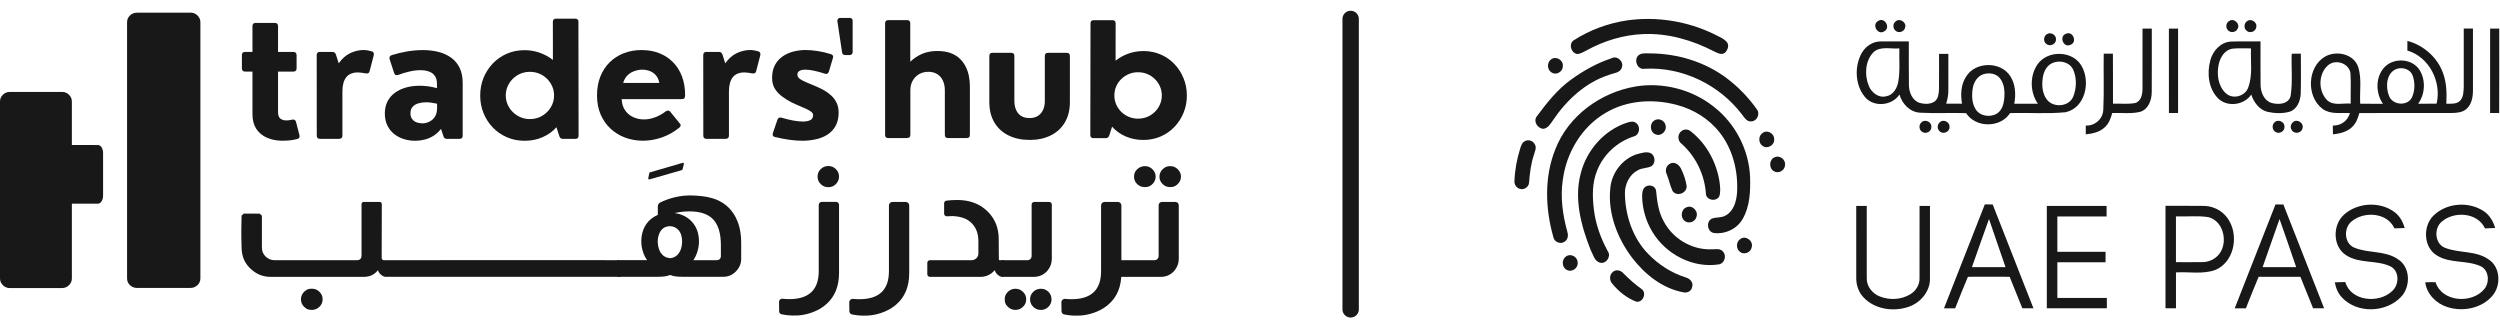 <svg width="198" height="26" viewBox="0 0 198 26" fill="none" xmlns="http://www.w3.org/2000/svg">
<path d="M30.239 16.157C30.237 17.583 30.232 19.009 30.229 20.435C30.229 20.531 30.307 20.607 30.405 20.607C45.5 20.597 48.985 20.602 49 20.607L49.312 21.711L49.146 21.925H30.546C30.491 21.925 30.435 21.915 30.388 21.893C30.32 21.861 30.234 21.815 30.151 21.738C30.013 21.613 29.953 21.47 29.93 21.399C29.86 21.492 29.722 21.65 29.496 21.773C29.297 21.876 29.073 21.928 28.82 21.928H21.442C20.879 21.928 20.392 21.751 19.977 21.399C19.723 21.195 19.527 20.959 19.387 20.693C19.165 20.27 19.143 19.875 19.133 19.604C19.098 18.588 19.113 17.662 19.133 17.076L19.306 16.916C19.728 16.916 20.15 16.919 20.573 16.921L20.743 17.089V19.604C20.743 19.904 20.849 20.15 21.06 20.339C21.261 20.519 21.495 20.61 21.756 20.61H28.267C28.382 20.61 28.48 20.573 28.556 20.497C28.609 20.428 28.634 20.347 28.634 20.248V16.159C28.634 16.068 28.712 15.992 28.805 15.992H30.069C30.164 15.992 30.239 16.068 30.239 16.159H30.237L30.239 16.157ZM24.407 22.901C24.771 22.815 25.07 22.884 25.299 23.11C25.468 23.273 25.553 23.472 25.553 23.706C25.553 23.939 25.47 24.136 25.299 24.296C25.068 24.524 24.771 24.596 24.405 24.507L24.322 24.475C23.997 24.286 23.837 24.028 23.837 23.708C23.837 23.388 23.997 23.123 24.324 22.936L24.407 22.904V22.901Z" fill="#181818"/>
<path d="M51.342 14.126C51.37 13.985 51.398 13.848 51.425 13.708C51.433 13.681 51.45 13.661 51.478 13.651C52.34 13.4 53.204 13.147 54.069 12.896C54.124 12.881 54.174 12.928 54.164 12.982L54.056 13.417C54.051 13.442 54.031 13.464 54.003 13.472C53.149 13.717 52.294 13.963 51.438 14.209C51.382 14.224 51.335 14.18 51.342 14.126Z" fill="#181818"/>
<path d="M52.101 16.339C52.101 16.213 52.174 16.095 52.287 16.039C52.83 15.773 53.81 15.402 55.038 15.49C55.717 15.537 57.006 15.598 57.873 16.624C58.426 17.278 58.702 18.139 58.702 19.213V20.504C58.702 20.892 58.554 21.232 58.258 21.522C57.984 21.79 57.657 21.923 57.28 21.923H54.076C53.619 21.923 53.297 21.876 53.101 21.783H53.048C52.855 21.876 52.528 21.923 52.073 21.923H48.885V20.605H51.254C51.103 20.401 50.995 20.179 50.928 19.948C50.837 19.698 50.792 19.42 50.792 19.112C50.792 18.596 50.922 18.139 51.189 17.743C51.407 17.425 51.712 17.187 52.099 17.02V16.334H52.096L52.101 16.339ZM57.094 19.424C57.094 18.463 56.878 17.767 56.448 17.337C56.046 16.941 55.433 16.742 54.606 16.742C54.227 16.742 53.837 16.784 53.43 16.875C53.993 16.951 54.45 17.184 54.805 17.568C55.174 17.974 55.358 18.49 55.358 19.117C55.358 19.4 55.318 19.666 55.237 19.914C55.159 20.179 55.049 20.41 54.91 20.607H56.755C56.85 20.607 56.928 20.583 56.989 20.531C57.059 20.462 57.094 20.381 57.094 20.288V19.422V19.424ZM53.063 20.455C53.37 20.423 53.604 20.288 53.764 20.054C53.923 19.833 54.008 19.535 54.026 19.164C54.026 18.753 53.928 18.439 53.737 18.222C53.553 18.018 53.327 17.915 53.063 17.915C52.714 17.915 52.45 18.07 52.274 18.375C52.151 18.601 52.091 18.861 52.091 19.161C52.106 19.506 52.187 19.788 52.325 20.015C52.501 20.273 52.747 20.418 53.063 20.45V20.455Z" fill="#181818"/>
<path d="M71.731 15.994C71.885 15.994 72.01 16.115 72.01 16.267V21.618C72.01 22.683 71.676 23.509 71.008 24.094C70.578 24.48 70.023 24.753 69.347 24.908C68.907 25.009 68.517 25.001 68.359 24.999C68.022 24.994 67.731 24.955 67.49 24.908C67.362 24.883 67.269 24.77 67.269 24.645C67.266 24.414 67.263 24.18 67.261 23.946C67.258 23.784 67.397 23.656 67.562 23.671C67.736 23.691 67.904 23.696 68.073 23.696C69.626 23.696 70.404 22.956 70.404 21.478V16.267C70.404 16.117 70.528 15.994 70.683 15.994H71.734H71.731Z" fill="#181818"/>
<path d="M74.777 16.095C74.777 15.992 74.855 15.901 74.958 15.891C75.214 15.859 75.501 15.839 75.82 15.839C76.83 15.839 77.647 16.159 78.27 16.796C78.823 17.371 79.099 18.084 79.099 18.935C79.104 19.476 79.106 20.012 79.109 20.553C79.109 20.583 79.134 20.607 79.164 20.607L79.524 20.612C79.491 21.052 79.463 21.49 79.431 21.93H79.335C79.265 21.913 79.101 21.859 78.963 21.711C78.85 21.596 78.805 21.47 78.785 21.401C78.712 21.478 78.639 21.552 78.559 21.618C78.295 21.822 78.001 21.928 77.674 21.928H73.656C73.538 21.928 73.442 21.834 73.442 21.719V20.816C73.442 20.701 73.538 20.607 73.656 20.607H76.948C77.247 20.607 77.488 20.371 77.488 20.079V19.088C77.488 18.493 77.305 18.016 76.935 17.654C76.594 17.32 76.099 17.14 75.448 17.113C75.277 17.113 75.129 17.118 75.008 17.13C74.885 17.143 74.774 17.047 74.774 16.924V16.093L74.777 16.095Z" fill="#181818"/>
<path d="M83.092 15.994C83.21 15.994 83.303 16.085 83.303 16.198V20.506C83.303 20.843 83.19 21.151 82.961 21.436C82.672 21.763 82.31 21.928 81.878 21.928H79.353L79.333 20.61H81.363C81.469 20.61 81.559 20.568 81.634 20.484C81.682 20.43 81.705 20.361 81.705 20.29V16.201C81.705 16.085 81.798 15.994 81.916 15.994H83.092ZM80.418 22.869C80.657 22.869 80.858 22.951 81.021 23.113C81.19 23.275 81.275 23.474 81.275 23.708C81.275 23.942 81.192 24.138 81.021 24.298C80.858 24.463 80.654 24.546 80.418 24.546C80.147 24.546 79.921 24.431 79.732 24.2C79.652 24.101 79.602 23.983 79.584 23.858C79.541 23.558 79.622 23.31 79.823 23.113C79.991 22.953 80.189 22.869 80.418 22.869ZM82.439 22.869C82.677 22.869 82.873 22.951 83.037 23.113C83.2 23.275 83.28 23.474 83.28 23.708C83.28 23.942 83.2 24.138 83.037 24.298C82.876 24.463 82.677 24.546 82.439 24.546C82.2 24.546 81.996 24.465 81.83 24.298C81.667 24.138 81.582 23.937 81.582 23.708C81.582 23.479 81.665 23.275 81.83 23.113C81.996 22.953 82.2 22.869 82.439 22.869Z" fill="#181818"/>
<path d="M90.698 13.157C90.922 13.162 91.115 13.245 91.274 13.405C91.442 13.565 91.527 13.764 91.527 13.995C91.527 14.251 91.414 14.47 91.196 14.649C91.083 14.738 90.944 14.799 90.799 14.814C90.505 14.846 90.261 14.77 90.062 14.578C89.899 14.413 89.814 14.219 89.814 13.995C89.814 13.771 89.891 13.577 90.047 13.42C90.216 13.248 90.457 13.149 90.698 13.159V13.157ZM92.676 13.157C92.914 13.157 93.115 13.238 93.279 13.405C93.447 13.565 93.533 13.764 93.533 13.995C93.533 14.248 93.422 14.465 93.203 14.644C93.093 14.733 92.96 14.792 92.816 14.812C92.522 14.848 92.279 14.772 92.078 14.578C91.912 14.413 91.829 14.219 91.829 13.995C91.829 13.771 91.912 13.565 92.078 13.405C92.243 13.24 92.439 13.157 92.673 13.157H92.676ZM93.093 15.994C93.239 15.994 93.359 16.11 93.359 16.253V20.506C93.359 20.843 93.246 21.151 93.017 21.436C92.728 21.763 92.369 21.928 91.939 21.928H88.748V20.61H91.422C91.527 20.61 91.618 20.568 91.693 20.484C91.741 20.43 91.764 20.361 91.764 20.29V16.253C91.764 16.11 91.882 15.992 92.027 15.992H93.093V15.994Z" fill="#181818"/>
<path d="M66.208 15.985C66.341 15.985 66.452 16.093 66.452 16.223V21.608C66.452 22.675 66.118 23.499 65.449 24.084C65.019 24.473 64.464 24.743 63.786 24.901C63.349 25.001 62.959 24.991 62.801 24.989C62.449 24.986 62.147 24.942 61.901 24.893C61.788 24.869 61.708 24.775 61.708 24.664C61.705 24.409 61.7 24.153 61.7 23.897C61.7 23.752 61.828 23.642 61.974 23.659C62.157 23.678 62.336 23.691 62.512 23.691C64.065 23.691 64.844 22.951 64.844 21.473V16.228C64.844 16.098 64.952 15.989 65.087 15.989H66.211L66.208 15.985Z" fill="#181818"/>
<path d="M65.605 13.149C65.844 13.149 66.04 13.231 66.203 13.393C66.366 13.553 66.449 13.754 66.449 13.985C66.449 14.217 66.366 14.416 66.203 14.578C66.042 14.743 65.844 14.826 65.605 14.826C65.366 14.826 65.163 14.745 64.999 14.578C64.834 14.416 64.751 14.217 64.751 13.985C64.751 13.754 64.834 13.553 64.999 13.393C65.163 13.231 65.369 13.149 65.605 13.149Z" fill="#181818"/>
<path d="M88.535 15.994C88.688 15.994 88.814 16.115 88.814 16.267V21.618C88.814 22.683 88.482 23.509 87.813 24.094C87.384 24.48 86.828 24.753 86.15 24.908C85.71 25.009 85.323 25.001 85.165 24.999C84.828 24.994 84.534 24.955 84.293 24.908C84.165 24.883 84.074 24.77 84.072 24.645C84.069 24.414 84.064 24.18 84.062 23.946C84.062 23.784 84.2 23.656 84.363 23.671C84.539 23.691 84.705 23.696 84.873 23.696C86.429 23.696 87.205 22.956 87.205 21.478V16.267C87.205 16.117 87.331 15.994 87.484 15.994H88.535Z" fill="#181818"/>
<path d="M22.412 11.148C21.932 11.148 21.512 11.067 21.145 10.909C20.784 10.749 20.5 10.516 20.296 10.204C20.095 9.891 19.995 9.505 19.995 9.048V5.669H19.419C19.246 5.669 19.158 5.586 19.158 5.414V4.366C19.158 4.194 19.243 4.111 19.419 4.111H19.995V2.067C19.995 1.9 20.08 1.814 20.256 1.814H21.759C21.932 1.814 22.02 1.9 22.02 2.067V4.113H23.229C23.404 4.113 23.49 4.199 23.49 4.369V5.416C23.49 5.586 23.402 5.672 23.229 5.672H22.02V8.898C22.02 9.124 22.08 9.289 22.201 9.39C22.322 9.488 22.48 9.537 22.676 9.537C22.739 9.537 22.804 9.535 22.879 9.525C22.955 9.515 23.033 9.503 23.11 9.481C23.284 9.434 23.395 9.491 23.442 9.648L23.714 10.688C23.734 10.767 23.734 10.836 23.706 10.892C23.678 10.951 23.623 10.988 23.538 11.008C23.339 11.062 23.148 11.096 22.96 11.116C22.771 11.136 22.59 11.143 22.417 11.143V11.148H22.412Z" fill="#181818"/>
<path d="M26.857 10.998H25.349C25.176 10.998 25.088 10.914 25.088 10.742L25.083 4.366C25.083 4.194 25.169 4.111 25.344 4.111H26.319C26.465 4.111 26.561 4.182 26.606 4.327L26.827 5.015C27.093 4.637 27.4 4.364 27.749 4.204C28.096 4.042 28.445 3.961 28.792 3.961C28.985 3.961 29.202 3.995 29.445 4.066C29.513 4.088 29.564 4.125 29.589 4.182C29.616 4.238 29.621 4.305 29.601 4.379L29.274 5.637C29.237 5.792 29.129 5.849 28.95 5.81C28.832 5.785 28.719 5.768 28.611 5.756C28.503 5.743 28.413 5.736 28.342 5.736C27.933 5.736 27.624 5.864 27.42 6.119C27.219 6.375 27.119 6.754 27.119 7.255V10.742C27.119 10.909 27.03 10.995 26.857 10.995V10.998Z" fill="#181818"/>
<path d="M33.473 3.965C33.906 3.965 34.313 4.012 34.695 4.103C35.077 4.197 35.411 4.347 35.705 4.551C35.999 4.755 36.227 5.025 36.396 5.357C36.562 5.692 36.645 6.097 36.645 6.577V10.745C36.645 10.914 36.557 11 36.383 11H35.403C35.25 11 35.154 10.929 35.119 10.784L34.928 10.209C34.745 10.44 34.541 10.624 34.318 10.764C34.097 10.902 33.86 11 33.614 11.059C33.368 11.118 33.127 11.15 32.883 11.15C32.571 11.15 32.272 11.104 31.983 11.013C31.694 10.924 31.441 10.789 31.212 10.609C30.986 10.427 30.807 10.204 30.677 9.933C30.546 9.66 30.478 9.348 30.478 8.991C30.478 8.635 30.549 8.308 30.689 8.032C30.83 7.757 31.028 7.528 31.282 7.344C31.536 7.16 31.83 7.022 32.164 6.928C32.501 6.835 32.855 6.791 33.235 6.791C33.461 6.791 33.684 6.805 33.916 6.837C34.147 6.867 34.376 6.914 34.607 6.982V6.636C34.607 6.368 34.549 6.159 34.436 6.004C34.323 5.846 34.167 5.731 33.968 5.665C33.773 5.593 33.549 5.559 33.297 5.559C33.031 5.559 32.747 5.591 32.448 5.66C32.147 5.724 31.853 5.815 31.554 5.928C31.473 5.957 31.403 5.962 31.345 5.94C31.287 5.918 31.244 5.864 31.217 5.787L30.858 4.688C30.81 4.531 30.868 4.42 31.028 4.364C31.418 4.243 31.825 4.145 32.245 4.074C32.662 4.002 33.069 3.968 33.468 3.968H33.471L33.473 3.965ZM33.438 9.773C33.561 9.773 33.695 9.754 33.83 9.709C33.966 9.668 34.097 9.601 34.215 9.505C34.333 9.407 34.431 9.284 34.506 9.127C34.579 8.969 34.617 8.775 34.617 8.544V8.214C34.468 8.182 34.32 8.155 34.175 8.133C34.029 8.114 33.891 8.101 33.75 8.101C33.524 8.101 33.313 8.131 33.127 8.187C32.938 8.246 32.785 8.337 32.677 8.463C32.564 8.588 32.508 8.758 32.508 8.969C32.508 9.151 32.551 9.304 32.637 9.422C32.725 9.542 32.838 9.628 32.978 9.685C33.122 9.741 33.275 9.766 33.441 9.766L33.438 9.773Z" fill="#181818"/>
<path d="M45.811 1.728L45.824 10.747C45.824 10.914 45.736 11 45.563 11H44.583C44.442 11 44.346 10.929 44.299 10.784L44.07 10.078C43.769 10.418 43.397 10.681 42.964 10.868C42.53 11.057 42.06 11.15 41.555 11.15C41.05 11.15 40.577 11.057 40.148 10.87C39.718 10.683 39.346 10.425 39.029 10.098C38.715 9.768 38.469 9.387 38.293 8.955C38.117 8.522 38.032 8.057 38.032 7.563C38.032 7.069 38.12 6.601 38.293 6.171C38.469 5.741 38.715 5.357 39.029 5.028C39.346 4.698 39.715 4.438 40.148 4.251C40.575 4.064 41.047 3.973 41.555 3.973C41.967 3.973 42.366 4.044 42.748 4.177C43.133 4.315 43.482 4.504 43.791 4.747L43.786 1.733C43.786 1.563 43.871 1.477 44.047 1.477H45.555C45.726 1.477 45.814 1.563 45.814 1.733L45.811 1.728ZM41.969 9.432C42.236 9.432 42.484 9.382 42.713 9.286C42.944 9.188 43.145 9.053 43.319 8.881C43.495 8.711 43.633 8.512 43.731 8.288C43.831 8.062 43.882 7.819 43.882 7.56C43.882 7.302 43.831 7.056 43.731 6.832C43.633 6.606 43.495 6.407 43.319 6.235C43.143 6.063 42.942 5.928 42.713 5.834C42.482 5.736 42.233 5.689 41.969 5.689C41.706 5.689 41.454 5.736 41.225 5.834C40.997 5.93 40.793 6.065 40.62 6.235C40.447 6.405 40.306 6.606 40.208 6.832C40.107 7.059 40.057 7.302 40.057 7.56C40.057 7.819 40.107 8.064 40.208 8.288C40.308 8.514 40.447 8.714 40.62 8.881C40.796 9.053 40.997 9.188 41.225 9.286C41.457 9.382 41.706 9.432 41.969 9.432Z" fill="#181818"/>
<path d="M50.819 3.965C51.332 3.965 51.797 4.047 52.217 4.214C52.639 4.381 53.001 4.617 53.307 4.932C53.614 5.244 53.85 5.618 54.013 6.055C54.177 6.493 54.262 6.985 54.262 7.531C54.262 7.646 54.239 7.73 54.197 7.782C54.157 7.828 54.079 7.853 53.963 7.853H49.236C49.254 8.207 49.344 8.505 49.51 8.743C49.679 8.982 49.895 9.161 50.156 9.279C50.417 9.397 50.696 9.459 50.993 9.459C51.289 9.459 51.571 9.405 51.875 9.294C52.174 9.186 52.46 9.026 52.729 8.819C52.86 8.728 52.975 8.736 53.076 8.839L53.837 9.776C53.956 9.891 53.93 10.012 53.764 10.14C53.337 10.474 52.883 10.727 52.392 10.895C51.908 11.059 51.418 11.145 50.925 11.145C50.432 11.145 49.958 11.064 49.518 10.902C49.078 10.74 48.694 10.501 48.357 10.191C48.02 9.879 47.759 9.503 47.568 9.06C47.377 8.615 47.284 8.114 47.284 7.555C47.284 6.997 47.372 6.508 47.545 6.068C47.721 5.625 47.967 5.247 48.284 4.934C48.603 4.622 48.975 4.381 49.407 4.214C49.837 4.047 50.307 3.963 50.815 3.963L50.819 3.97V3.965ZM50.872 5.517C50.686 5.517 50.488 5.549 50.279 5.618C50.071 5.684 49.885 5.792 49.719 5.945C49.556 6.097 49.432 6.306 49.355 6.569H52.219C52.171 6.309 52.076 6.102 51.933 5.947C51.792 5.792 51.629 5.682 51.443 5.618C51.257 5.551 51.066 5.517 50.875 5.517H50.872Z" fill="#181818"/>
<path d="M57.471 10.998H55.963C55.79 10.998 55.702 10.914 55.702 10.742L55.697 4.366C55.697 4.194 55.782 4.111 55.958 4.111H56.933C57.079 4.111 57.175 4.182 57.22 4.327L57.441 5.015C57.707 4.637 58.014 4.364 58.363 4.204C58.71 4.042 59.059 3.961 59.406 3.961C59.599 3.961 59.815 3.995 60.059 4.066C60.127 4.088 60.177 4.125 60.202 4.182C60.23 4.238 60.235 4.305 60.215 4.379L59.888 5.637C59.851 5.792 59.743 5.849 59.564 5.81C59.446 5.785 59.333 5.768 59.222 5.756C59.117 5.743 59.026 5.736 58.956 5.736C58.547 5.736 58.237 5.864 58.034 6.119C57.833 6.375 57.732 6.754 57.732 7.255V10.742C57.732 10.909 57.644 10.995 57.471 10.995V10.998Z" fill="#181818"/>
<path d="M63.57 11.148C63.233 11.148 62.889 11.123 62.532 11.072C62.178 11.025 61.798 10.951 61.396 10.855C61.3 10.836 61.24 10.796 61.213 10.735C61.185 10.671 61.185 10.609 61.213 10.538L61.577 9.471C61.632 9.328 61.74 9.277 61.904 9.321C62.208 9.414 62.509 9.486 62.798 9.542C63.092 9.599 63.358 9.626 63.595 9.626C63.831 9.626 64.022 9.589 64.173 9.515C64.321 9.441 64.399 9.304 64.399 9.112C64.399 9.016 64.346 8.93 64.243 8.851C64.142 8.773 64.007 8.696 63.839 8.615C63.67 8.537 63.482 8.455 63.273 8.372C63.07 8.286 62.856 8.192 62.645 8.084C62.391 7.951 62.15 7.799 61.924 7.627C61.695 7.455 61.507 7.253 61.363 7.019C61.223 6.783 61.15 6.501 61.15 6.174C61.15 5.778 61.223 5.441 61.371 5.158C61.519 4.88 61.718 4.654 61.971 4.477C62.22 4.3 62.504 4.17 62.821 4.086C63.14 4.005 63.464 3.961 63.801 3.961C64.085 3.961 64.406 3.988 64.756 4.042C65.108 4.096 65.457 4.179 65.801 4.285C65.874 4.307 65.927 4.342 65.959 4.396C65.992 4.445 65.997 4.511 65.967 4.595L65.648 5.667C65.625 5.743 65.582 5.8 65.525 5.832C65.464 5.864 65.396 5.864 65.316 5.832C65.045 5.741 64.773 5.667 64.502 5.608C64.233 5.546 63.994 5.517 63.786 5.517C63.595 5.517 63.444 5.549 63.328 5.61C63.21 5.672 63.153 5.773 63.153 5.915C63.153 6.048 63.225 6.164 63.369 6.264C63.514 6.363 63.7 6.459 63.934 6.55C64.168 6.643 64.416 6.744 64.678 6.862C64.889 6.953 65.097 7.059 65.301 7.174C65.504 7.29 65.693 7.43 65.861 7.592C66.03 7.752 66.165 7.944 66.266 8.158C66.369 8.372 66.419 8.625 66.419 8.913C66.419 9.343 66.336 9.702 66.17 9.99C66.007 10.277 65.783 10.506 65.51 10.678C65.236 10.848 64.932 10.968 64.59 11.037C64.253 11.108 63.914 11.148 63.572 11.148H63.57Z" fill="#181818"/>
<path d="M71.837 10.936H70.357C70.188 10.936 70.1 10.855 70.1 10.688V1.843C70.1 1.679 70.183 1.593 70.357 1.593H71.837C72.005 1.593 72.093 1.676 72.093 1.843V4.89C72.362 4.627 72.674 4.42 73.025 4.268C73.38 4.115 73.782 4.039 74.234 4.039C74.644 4.039 74.996 4.093 75.294 4.204C75.591 4.317 75.837 4.47 76.031 4.661C76.229 4.856 76.385 5.069 76.498 5.31C76.614 5.549 76.697 5.8 76.742 6.06C76.79 6.319 76.815 6.569 76.815 6.81V10.686C76.815 10.85 76.729 10.936 76.561 10.936H75.088C74.918 10.936 74.832 10.855 74.832 10.686V7.157C74.832 6.874 74.782 6.621 74.684 6.4C74.586 6.178 74.44 6.009 74.244 5.881C74.051 5.753 73.812 5.687 73.528 5.687C73.244 5.687 73.003 5.751 72.787 5.876C72.573 6.001 72.405 6.176 72.282 6.395C72.159 6.614 72.101 6.869 72.101 7.157V10.678C72.101 10.843 72.015 10.927 71.847 10.927H71.844L71.837 10.936Z" fill="#181818"/>
<path d="M81.541 11.082C80.906 11.082 80.35 10.961 79.873 10.725C79.395 10.489 79.021 10.147 78.755 9.7C78.488 9.252 78.355 8.714 78.355 8.084V4.433C78.355 4.268 78.438 4.182 78.609 4.182H80.081C80.252 4.182 80.338 4.265 80.338 4.433V8.01C80.338 8.406 80.438 8.731 80.644 8.979C80.845 9.227 81.147 9.35 81.544 9.35C81.818 9.35 82.041 9.289 82.22 9.168C82.398 9.048 82.531 8.886 82.619 8.682C82.707 8.48 82.75 8.256 82.75 8.013V4.435C82.75 4.27 82.833 4.184 83.006 4.184H84.479C84.647 4.184 84.735 4.268 84.735 4.435V8.087C84.735 8.716 84.6 9.255 84.333 9.702C84.067 10.15 83.692 10.491 83.215 10.727C82.737 10.963 82.18 11.084 81.546 11.084L81.541 11.082Z" fill="#181818"/>
<path d="M90.545 4.042C91.042 4.042 91.502 4.133 91.924 4.315C92.344 4.497 92.708 4.75 93.017 5.077C93.327 5.401 93.565 5.778 93.739 6.201C93.912 6.623 94 7.078 94 7.565C94 8.052 93.912 8.507 93.739 8.927C93.568 9.35 93.327 9.724 93.017 10.049C92.711 10.373 92.344 10.627 91.924 10.811C91.502 10.993 91.042 11.084 90.545 11.084C90.047 11.084 89.588 10.991 89.163 10.809C88.738 10.627 88.374 10.368 88.077 10.034L87.854 10.727C87.803 10.87 87.71 10.941 87.575 10.941H86.61C86.441 10.941 86.353 10.86 86.353 10.691L86.368 1.846C86.368 1.681 86.451 1.598 86.625 1.598H88.102C88.271 1.598 88.359 1.681 88.359 1.846L88.354 4.804C88.655 4.565 88.994 4.379 89.369 4.246C89.746 4.111 90.14 4.044 90.545 4.044V4.042ZM90.135 9.397C90.397 9.397 90.64 9.35 90.869 9.255C91.095 9.161 91.291 9.028 91.465 8.861C91.638 8.694 91.771 8.495 91.869 8.273C91.965 8.052 92.015 7.816 92.015 7.56C92.015 7.305 91.967 7.066 91.869 6.842C91.771 6.621 91.635 6.429 91.465 6.26C91.294 6.09 91.095 5.96 90.869 5.864C90.643 5.77 90.402 5.721 90.135 5.721C89.869 5.721 89.63 5.768 89.404 5.864C89.178 5.96 88.982 6.092 88.806 6.26C88.63 6.427 88.499 6.621 88.404 6.842C88.306 7.064 88.258 7.3 88.258 7.56C88.258 7.821 88.306 8.052 88.404 8.273C88.499 8.495 88.635 8.689 88.806 8.861C88.979 9.028 89.178 9.161 89.404 9.255C89.63 9.35 89.874 9.397 90.135 9.397Z" fill="#181818"/>
<path d="M66.914 4.359H67.309C67.432 4.359 67.53 4.261 67.53 4.142V1.634C67.53 1.514 67.429 1.418 67.309 1.418H66.537C66.402 1.418 66.299 1.536 66.319 1.666L66.696 4.172C66.711 4.278 66.806 4.356 66.914 4.356V4.359Z" fill="#181818"/>
<path d="M0.779 7.28H4.913C5.124 7.28 5.31 7.354 5.46 7.501C5.611 7.649 5.692 7.828 5.692 8.037V22.053C5.692 22.26 5.616 22.442 5.46 22.589C5.31 22.737 5.126 22.815 4.913 22.815H0.779C0.568 22.815 0.382 22.742 0.231 22.589C0.08 22.442 0 22.262 0 22.053V8.037C0 7.831 0.075 7.649 0.231 7.501C0.382 7.354 0.565 7.28 0.779 7.28Z" fill="#181818"/>
<path d="M0.402 11.472C0.183 11.472 0 11.755 0 12.109V15.493C0 15.847 0.178 16.12 0.397 16.12L7.762 16.132C7.981 16.132 8.164 15.844 8.164 15.498V12.122C8.164 11.768 7.986 11.487 7.767 11.487L0.402 11.475V11.472Z" fill="#181818"/>
<path d="M10.843 1.002H15.092C15.303 1.002 15.489 1.069 15.64 1.224C15.791 1.371 15.871 1.551 15.871 1.76V22.046C15.871 22.26 15.796 22.439 15.64 22.582C15.489 22.729 15.306 22.803 15.092 22.803H10.843C10.624 22.803 10.446 22.729 10.29 22.582C10.139 22.434 10.064 22.26 10.064 22.046V1.765C10.064 1.551 10.139 1.376 10.29 1.229C10.441 1.081 10.624 1.007 10.843 1.007V1V1.002Z" fill="#181818"/>
<path d="M106.971 1.5L106.971 24.5" stroke="#181818" stroke-width="1.297" stroke-linecap="round"/>
<path d="M128.855 1.616C131.204 1.283 133.642 1.672 135.775 2.714C136.122 2.898 136.517 3.034 136.775 3.345C136.97 3.598 136.833 3.951 136.636 4.159C136.375 4.393 136.038 4.204 135.775 4.082C134.045 3.18 132.107 2.616 130.151 2.699C128.576 2.76 127.031 3.233 125.651 3.994C125.43 4.108 125.209 4.239 124.958 4.281C124.429 4.249 124.187 3.435 124.679 3.167C125.941 2.361 127.378 1.839 128.855 1.616Z" fill="#181818"/>
<path d="M148.735 1.669C149.24 1.302 149.777 2.18 149.235 2.478C148.729 2.821 148.219 1.967 148.735 1.669Z" fill="#181818"/>
<path d="M150.12 1.712C150.433 1.39 151.025 1.762 150.886 2.18C150.825 2.52 150.357 2.664 150.114 2.422C149.906 2.246 149.906 1.879 150.12 1.712Z" fill="#181818"/>
<path d="M176.563 1.656C176.942 1.398 177.461 1.911 177.208 2.297C177.061 2.613 176.555 2.621 176.395 2.315C176.252 2.097 176.334 1.773 176.563 1.656Z" fill="#181818"/>
<path d="M177.951 1.69C178.267 1.414 178.806 1.76 178.693 2.167C178.646 2.507 178.188 2.667 177.935 2.438C177.701 2.262 177.711 1.858 177.951 1.69Z" fill="#181818"/>
<path d="M169.688 2.265H170.423C170.418 3.941 170.431 5.617 170.418 7.29C170.418 7.915 170.162 8.647 169.517 8.851C168.79 9.038 168.03 8.918 167.287 8.952C167.176 9.357 167.032 9.774 166.713 10.064C166.31 10.466 165.734 10.583 165.194 10.642C165.194 10.408 165.194 10.176 165.194 9.945C165.92 9.977 166.563 9.418 166.581 8.673C166.652 7.202 166.587 5.726 166.616 4.252H167.342C167.353 5.571 167.345 6.891 167.348 8.21C167.929 8.189 168.525 8.271 169.099 8.16C169.583 8.027 169.688 7.46 169.686 7.021C169.694 5.438 169.686 3.853 169.688 2.268V2.265Z" fill="#181818"/>
<path d="M171.774 2.265C172.016 2.265 172.258 2.265 172.503 2.265C172.503 4.491 172.506 6.721 172.503 8.95C172.261 8.95 172.021 8.95 171.779 8.95C171.771 6.721 171.779 4.491 171.776 2.265H171.774Z" fill="#181818"/>
<path d="M195.129 6.87C195.129 5.335 195.123 3.8 195.129 2.262H195.858C195.858 3.893 195.858 5.524 195.858 7.154C195.858 7.686 195.758 8.285 195.326 8.644C194.997 8.923 194.544 8.942 194.136 8.95C191.711 8.952 189.283 8.942 186.858 8.955C186.748 9.37 186.59 9.798 186.258 10.086C185.855 10.463 185.297 10.578 184.77 10.642C184.765 10.408 184.762 10.174 184.76 9.942C185.389 9.971 185.942 9.567 186.116 8.958C185.394 8.913 184.581 9.083 183.954 8.628C182.645 7.662 182.724 5.305 184.146 4.483C185.039 3.97 186.434 4.265 186.777 5.329C187.064 6.26 186.871 7.255 186.929 8.216C187.53 8.218 188.13 8.213 188.73 8.221C188.133 7.367 188.127 6.064 188.873 5.297C189.618 4.545 191.061 4.63 191.635 5.553C192.13 6.356 192.072 7.457 191.516 8.216C192.003 8.21 192.49 8.216 192.977 8.21C193.391 6.476 192.388 4.51 190.663 4.002C190.663 3.747 190.663 3.494 190.666 3.239C191.943 3.579 193.067 4.553 193.501 5.829C193.778 6.593 193.788 7.418 193.749 8.218C194.11 8.205 194.531 8.266 194.823 7.995C195.118 7.708 195.11 7.255 195.129 6.872M184.389 5.162C183.588 5.848 183.588 7.231 184.331 7.958C184.841 8.396 185.565 8.152 186.176 8.205C186.161 7.399 186.208 6.593 186.155 5.79C186.037 5 184.976 4.662 184.391 5.162M189.831 5.452C188.999 5.736 188.917 6.878 189.207 7.588C189.476 8.33 190.65 8.436 191.018 7.731C191.271 7.189 191.284 6.524 191.074 5.965C190.889 5.476 190.294 5.303 189.831 5.452Z" fill="#181818"/>
<path d="M197.217 2.265C197.456 2.265 197.698 2.265 197.941 2.265C197.941 4.491 197.946 6.721 197.935 8.95H197.217C197.214 6.721 197.217 4.491 197.217 2.265Z" fill="#181818"/>
<path d="M162.137 2.693C162.447 2.512 162.877 2.784 162.832 3.145C162.829 3.528 162.308 3.725 162.047 3.462C161.8 3.262 161.86 2.826 162.139 2.693H162.137Z" fill="#181818"/>
<path d="M163.627 2.672C164.183 2.417 164.551 3.364 163.975 3.552C163.416 3.816 163.058 2.866 163.627 2.672Z" fill="#181818"/>
<path d="M147.487 4.138C147.8 3.627 148.366 3.273 148.969 3.281C149.706 3.27 150.444 3.284 151.178 3.281C151.186 4.438 151.165 5.595 151.186 6.753C151.197 7.322 151.46 7.971 152.042 8.149C152.431 8.256 152.898 8.271 153.24 8.024C153.532 7.79 153.553 7.375 153.569 7.027C153.579 6.106 153.569 5.186 153.572 4.265C153.816 4.265 154.064 4.265 154.309 4.268C154.306 5.228 154.311 6.186 154.309 7.146C154.314 7.508 154.24 7.864 154.138 8.213C154.556 8.21 154.972 8.213 155.391 8.213C155.27 7.503 155.299 6.723 155.696 6.098C156.415 4.861 158.469 4.832 159.222 6.045C159.633 6.681 159.664 7.487 159.53 8.216C160.154 8.21 160.778 8.21 161.402 8.216C160.77 7.314 160.744 5.997 161.376 5.09C162.187 3.938 164.198 3.994 164.878 5.255C165.589 6.516 165.136 8.564 163.585 8.889C162.132 9.032 160.662 8.913 159.201 8.955C158.44 10.139 156.476 10.147 155.715 8.96C154.506 8.923 153.295 8.992 152.087 8.926C151.281 8.894 150.649 8.237 150.438 7.484C149.843 8.402 148.345 8.522 147.668 7.638C146.899 6.67 146.868 5.196 147.479 4.14M148.35 4.167C147.716 4.848 147.666 5.933 147.997 6.771C148.205 7.322 148.777 7.782 149.385 7.625C149.938 7.537 150.254 6.987 150.343 6.471C150.499 5.601 150.401 4.71 150.428 3.832C149.741 3.898 148.898 3.616 148.348 4.167M162.529 5.002C162.074 5.207 161.847 5.71 161.784 6.183C161.7 6.774 161.75 7.442 162.139 7.918C162.671 8.556 163.872 8.452 164.198 7.654C164.464 6.997 164.488 6.215 164.214 5.558C163.946 4.917 163.119 4.718 162.529 5.005M157.092 5.877C156.61 6.026 156.315 6.513 156.241 6.997C156.152 7.553 156.165 8.173 156.476 8.663C156.831 9.218 157.65 9.322 158.182 8.979C158.548 8.732 158.688 8.271 158.732 7.851C158.788 7.285 158.764 6.646 158.385 6.186C158.079 5.806 157.529 5.744 157.089 5.877H157.092Z" fill="#181818"/>
<path d="M175.049 4.803C175.241 4.047 175.858 3.348 176.663 3.294C177.45 3.262 178.243 3.292 179.033 3.281C179.038 4.433 179.022 5.585 179.038 6.734C179.049 7.311 179.312 7.974 179.907 8.152C180.444 8.311 181.284 8.256 181.421 7.577C181.587 6.481 181.461 5.361 181.503 4.255C181.742 4.252 181.985 4.249 182.227 4.247C182.227 5.295 182.248 6.346 182.219 7.394C182.198 7.979 181.942 8.647 181.345 8.846C180.776 9.008 180.163 8.982 179.591 8.859C178.936 8.697 178.498 8.107 178.301 7.487C177.735 8.343 176.371 8.514 175.652 7.769C174.91 7 174.783 5.803 175.052 4.803M175.726 5.074C175.549 5.869 175.665 6.83 176.297 7.396C176.853 7.896 177.827 7.622 178.064 6.917C178.43 5.933 178.23 4.859 178.28 3.832C177.785 3.842 177.287 3.8 176.792 3.856C176.208 3.954 175.847 4.531 175.726 5.077V5.074Z" fill="#181818"/>
<path d="M129.903 4.295C130.151 4.186 130.435 4.241 130.698 4.228C132.868 4.244 135.056 4.898 136.797 6.226C137.7 6.909 138.495 7.742 139.15 8.668C139.411 9.006 139.172 9.567 138.75 9.61C138.366 9.689 138.158 9.309 137.955 9.054C136.162 6.699 133.218 5.282 130.272 5.446C129.622 5.577 129.311 4.571 129.903 4.295Z" fill="#181818"/>
<path d="M127.615 4.622C128.073 4.366 128.626 4.859 128.452 5.351C128.318 5.784 127.802 5.779 127.452 5.925C125.572 6.521 124.058 7.936 122.973 9.559C122.786 9.828 122.591 10.155 122.239 10.203C121.788 10.181 121.42 9.641 121.701 9.234C122.491 8.165 123.331 7.101 124.413 6.316C125.396 5.606 126.465 5 127.615 4.622Z" fill="#181818"/>
<path d="M122.834 4.715C123.202 4.401 123.826 4.744 123.776 5.226C123.797 5.649 123.292 5.981 122.926 5.76C122.533 5.579 122.486 4.965 122.836 4.715H122.834Z" fill="#181818"/>
<path d="M129.535 6.848C131.688 6.497 133.977 7.072 135.701 8.428C137.423 9.751 138.526 11.86 138.608 14.047C138.64 15.156 138.59 16.334 138.031 17.319C137.592 18.125 136.633 18.566 135.743 18.454C135.214 18.367 135.098 17.558 135.575 17.316C135.936 17.18 136.359 17.268 136.696 17.052C137.315 16.701 137.521 15.938 137.573 15.273C137.676 13.6 137.255 11.855 136.22 10.525C135.369 9.418 134.129 8.655 132.794 8.306C130.928 7.809 128.84 7.934 127.157 8.944C125.259 10.051 124.032 12.131 123.766 14.307C123.576 15.648 123.766 17.013 124.121 18.308C124.213 18.582 124.211 18.928 123.955 19.111C123.639 19.388 123.1 19.191 123.026 18.779C122.383 16.52 122.296 14.023 123.184 11.817C124.216 9.163 126.788 7.309 129.535 6.851V6.848Z" fill="#181818"/>
<path d="M131.012 9.551C131.333 9.304 131.849 9.527 131.912 9.923C132.044 10.376 131.541 10.844 131.109 10.634C130.675 10.463 130.622 9.796 131.012 9.551Z" fill="#181818"/>
<path d="M152.171 9.697C152.442 9.407 152.995 9.644 152.963 10.046C152.992 10.4 152.542 10.65 152.258 10.453C151.984 10.314 151.942 9.897 152.171 9.7V9.697Z" fill="#181818"/>
<path d="M153.648 9.668C153.935 9.415 154.433 9.671 154.406 10.056C154.419 10.429 153.935 10.66 153.656 10.426C153.406 10.256 153.403 9.844 153.651 9.671L153.648 9.668Z" fill="#181818"/>
<path d="M180.144 9.689C180.421 9.405 180.966 9.647 180.929 10.048C180.955 10.402 180.505 10.647 180.223 10.45C179.952 10.306 179.915 9.889 180.144 9.692V9.689Z" fill="#181818"/>
<path d="M181.621 9.665C181.945 9.381 182.495 9.758 182.356 10.168C182.277 10.567 181.666 10.647 181.495 10.277C181.355 10.078 181.44 9.801 181.624 9.665H181.621Z" fill="#181818"/>
<path d="M133.197 10.362C133.405 10.213 133.7 10.227 133.895 10.392C135.154 11.368 135.965 12.876 136.194 14.451C136.236 14.815 136.288 15.201 136.165 15.555C135.914 16.018 135.088 15.855 135.106 15.291C134.99 13.805 134.295 12.379 133.187 11.392C132.842 11.152 132.844 10.588 133.2 10.362H133.197Z" fill="#181818"/>
<path d="M139.614 10.519C139.977 10.256 140.528 10.572 140.514 11.017C140.57 11.49 139.969 11.847 139.595 11.551C139.243 11.325 139.253 10.732 139.614 10.519Z" fill="#181818"/>
<path d="M120.769 11.182C121.046 11.014 121.428 11.155 121.564 11.442C121.72 11.711 121.554 12.001 121.485 12.267C121.246 12.977 121.159 13.727 121.101 14.475C121.075 14.826 120.669 15.079 120.343 14.948C120.09 14.863 119.916 14.597 119.945 14.329C119.977 13.453 120.143 12.584 120.403 11.748C120.474 11.535 120.548 11.285 120.769 11.182Z" fill="#181818"/>
<path d="M129.664 12.208C129.99 12.123 130.346 11.998 130.677 12.107C131.107 12.27 131.164 12.927 130.78 13.171C130.446 13.331 130.045 13.291 129.719 13.483C129.061 13.815 128.695 14.568 128.692 15.294C128.711 17.055 129.308 18.853 130.548 20.122C131.367 20.966 132.386 21.62 133.505 21.971C133.829 22.056 134.142 22.36 134.019 22.724C133.971 23.075 133.592 23.237 133.279 23.142C131.652 22.83 130.277 21.729 129.279 20.436C128.089 18.869 127.32 16.874 127.539 14.877C127.652 13.671 128.508 12.568 129.658 12.206L129.664 12.208Z" fill="#181818"/>
<path d="M140.567 12.45C140.959 12.267 141.436 12.647 141.375 13.07C141.37 13.496 140.851 13.789 140.493 13.557C140.069 13.328 140.112 12.613 140.567 12.448V12.45Z" fill="#181818"/>
<path d="M132.239 12.98C132.631 12.73 133.044 13.084 133.179 13.453C133.371 13.855 133.513 14.283 133.582 14.728C133.621 15.307 132.786 15.611 132.465 15.121C132.27 14.693 132.178 14.222 131.999 13.786C131.86 13.504 131.957 13.129 132.239 12.98Z" fill="#181818"/>
<path d="M130.33 14.783C130.646 14.573 131.154 14.738 131.167 15.156C131.246 15.964 131.354 16.792 131.757 17.51C132.457 18.877 133.95 19.776 135.472 19.745C135.799 19.768 136.215 19.625 136.46 19.925C136.765 20.245 136.589 20.854 136.151 20.936C134.098 21.266 131.952 20.157 130.88 18.38C130.361 17.534 130.072 16.547 130.056 15.552C130.056 15.281 130.08 14.946 130.33 14.781V14.783Z" fill="#181818"/>
<path d="M147.015 16.31C147.292 16.31 147.571 16.31 147.847 16.31C147.847 18.223 147.842 20.136 147.847 22.048C147.834 22.697 148.308 23.259 148.887 23.482C149.659 23.788 150.583 23.743 151.299 23.304C151.736 23.043 152.042 22.556 152.026 22.035C152.034 20.125 152.026 18.218 152.029 16.308C152.302 16.308 152.576 16.308 152.853 16.308C152.853 18.218 152.853 20.125 152.853 22.035C152.884 23.104 152.058 24.035 151.075 24.328C149.898 24.698 148.471 24.485 147.597 23.559C147.21 23.157 147.013 22.596 147.015 22.04C147.01 20.13 147.015 18.218 147.013 16.308L147.015 16.31Z" fill="#181818"/>
<path d="M157.195 16.188C157.403 16.188 157.613 16.191 157.821 16.193C158.896 18.936 159.97 21.676 161.049 24.416H160.17C159.838 23.583 159.496 22.753 159.164 21.921C158.064 21.913 156.96 21.915 155.86 21.921C155.517 22.75 155.17 23.581 154.849 24.418C154.554 24.418 154.259 24.418 153.964 24.418C155.043 21.678 156.12 18.936 157.195 16.193M157.529 17.345C157.066 18.611 156.629 19.886 156.178 21.157C157.066 21.157 157.953 21.157 158.838 21.157C158.406 19.886 157.956 18.619 157.529 17.345Z" fill="#181818"/>
<path d="M162.113 16.31C163.688 16.31 165.265 16.313 166.842 16.31C166.842 16.587 166.842 16.864 166.842 17.143C165.541 17.143 164.241 17.143 162.943 17.143V19.941C164.214 19.941 165.489 19.941 166.76 19.941C166.76 20.218 166.76 20.495 166.76 20.771C165.489 20.769 164.214 20.771 162.943 20.771C162.94 21.71 162.943 22.652 162.943 23.594C164.248 23.594 165.554 23.594 166.863 23.594C166.863 23.868 166.863 24.142 166.863 24.416H162.108C162.108 21.713 162.108 19.01 162.108 16.308L162.113 16.31Z" fill="#181818"/>
<path d="M171.505 16.3C172.54 16.31 173.575 16.289 174.609 16.308C175.428 16.334 176.221 16.818 176.595 17.561C177.3 18.851 176.879 20.787 175.457 21.378C174.459 21.745 173.372 21.508 172.337 21.575C172.335 22.519 172.337 23.466 172.337 24.413C172.061 24.413 171.784 24.413 171.508 24.413V16.297M172.335 17.14C172.337 18.348 172.335 19.556 172.335 20.763C173.051 20.758 173.77 20.774 174.486 20.758C175.07 20.742 175.647 20.407 175.918 19.875C176.413 18.92 176.01 17.473 174.899 17.196C174.051 17.066 173.188 17.17 172.335 17.138V17.14Z" fill="#181818"/>
<path d="M176.99 24.416C178.067 21.673 179.144 18.933 180.218 16.191H180.842C181.919 18.933 182.996 21.673 184.07 24.416C183.778 24.416 183.485 24.416 183.196 24.416C182.861 23.583 182.522 22.753 182.19 21.921C181.087 21.915 179.986 21.915 178.885 21.921C178.543 22.75 178.196 23.581 177.874 24.418C177.58 24.418 177.285 24.418 176.992 24.418M179.199 21.157C180.086 21.157 180.973 21.16 181.858 21.157C181.418 19.888 180.992 18.614 180.539 17.348C180.097 18.619 179.646 19.888 179.199 21.157Z" fill="#181818"/>
<path d="M185.623 17.021C186.692 16.039 188.462 15.93 189.633 16.787C190.052 17.092 190.313 17.563 190.452 18.058C190.181 18.069 189.91 18.079 189.641 18.087C189.07 16.826 187.248 16.712 186.263 17.523C185.602 18.034 185.642 19.258 186.442 19.606C187.548 20.08 188.873 19.816 189.905 20.524C190.916 21.144 190.945 22.711 190.152 23.525C188.959 24.77 186.711 24.847 185.505 23.583C185.178 23.253 184.999 22.812 184.915 22.36C185.192 22.352 185.468 22.343 185.745 22.338C186.192 23.865 188.393 24.057 189.444 23.067C190.026 22.575 190.057 21.463 189.328 21.099C188.225 20.572 186.885 20.902 185.829 20.223C184.749 19.561 184.723 17.845 185.626 17.021H185.623Z" fill="#181818"/>
<path d="M192.751 17.058C193.775 16.068 195.487 15.938 196.674 16.699C197.156 17.002 197.461 17.513 197.617 18.055C197.346 18.069 197.077 18.079 196.811 18.09C196.224 16.816 194.368 16.704 193.386 17.555C192.748 18.09 192.83 19.306 193.641 19.625C194.755 20.069 196.082 19.824 197.106 20.551C198.035 21.157 198.099 22.596 197.409 23.413C196.553 24.434 195.036 24.716 193.809 24.312C192.941 24.035 192.206 23.293 192.077 22.362C192.348 22.352 192.622 22.333 192.896 22.352C193.409 23.934 195.774 24.083 196.758 22.894C197.203 22.357 197.127 21.381 196.448 21.075C195.366 20.59 194.081 20.88 193.041 20.255C191.93 19.633 191.861 17.901 192.751 17.055V17.058Z" fill="#181818"/>
<path d="M133.584 16.414C134.037 16.204 134.545 16.749 134.35 17.201C134.245 17.59 133.724 17.75 133.421 17.489C133.058 17.215 133.147 16.555 133.584 16.414Z" fill="#181818"/>
<path d="M137.839 18.928C138.247 18.614 138.869 19.072 138.74 19.558C138.687 19.976 138.155 20.218 137.821 19.955C137.476 19.726 137.486 19.141 137.839 18.928Z" fill="#181818"/>
<path d="M124.055 20.295C124.424 20.045 124.964 20.362 124.951 20.803C124.995 21.266 124.432 21.62 124.047 21.349C123.674 21.128 123.684 20.511 124.055 20.295Z" fill="#181818"/>
<path d="M128.847 9.721C129.09 9.639 129.403 9.559 129.608 9.766C129.956 10.043 129.848 10.687 129.408 10.801C128.1 11.214 126.986 12.227 126.486 13.523C126.093 14.477 126.112 15.539 126.23 16.547C126.364 17.733 126.775 18.869 127.344 19.91C127.623 20.314 127.207 20.92 126.738 20.806C126.27 20.702 126.172 20.141 125.97 19.774C125.224 17.88 124.653 15.757 125.195 13.727C125.661 11.892 127.052 10.309 128.847 9.719V9.721Z" fill="#181818"/>
<path d="M127.747 21.529C128.007 21.309 128.392 21.413 128.592 21.665C129.029 22.104 129.49 22.516 129.993 22.875C130.454 23.174 130.135 23.99 129.595 23.892C128.845 23.61 128.189 23.08 127.684 22.458C127.447 22.2 127.46 21.742 127.749 21.529H127.747Z" fill="#181818"/>
</svg>
